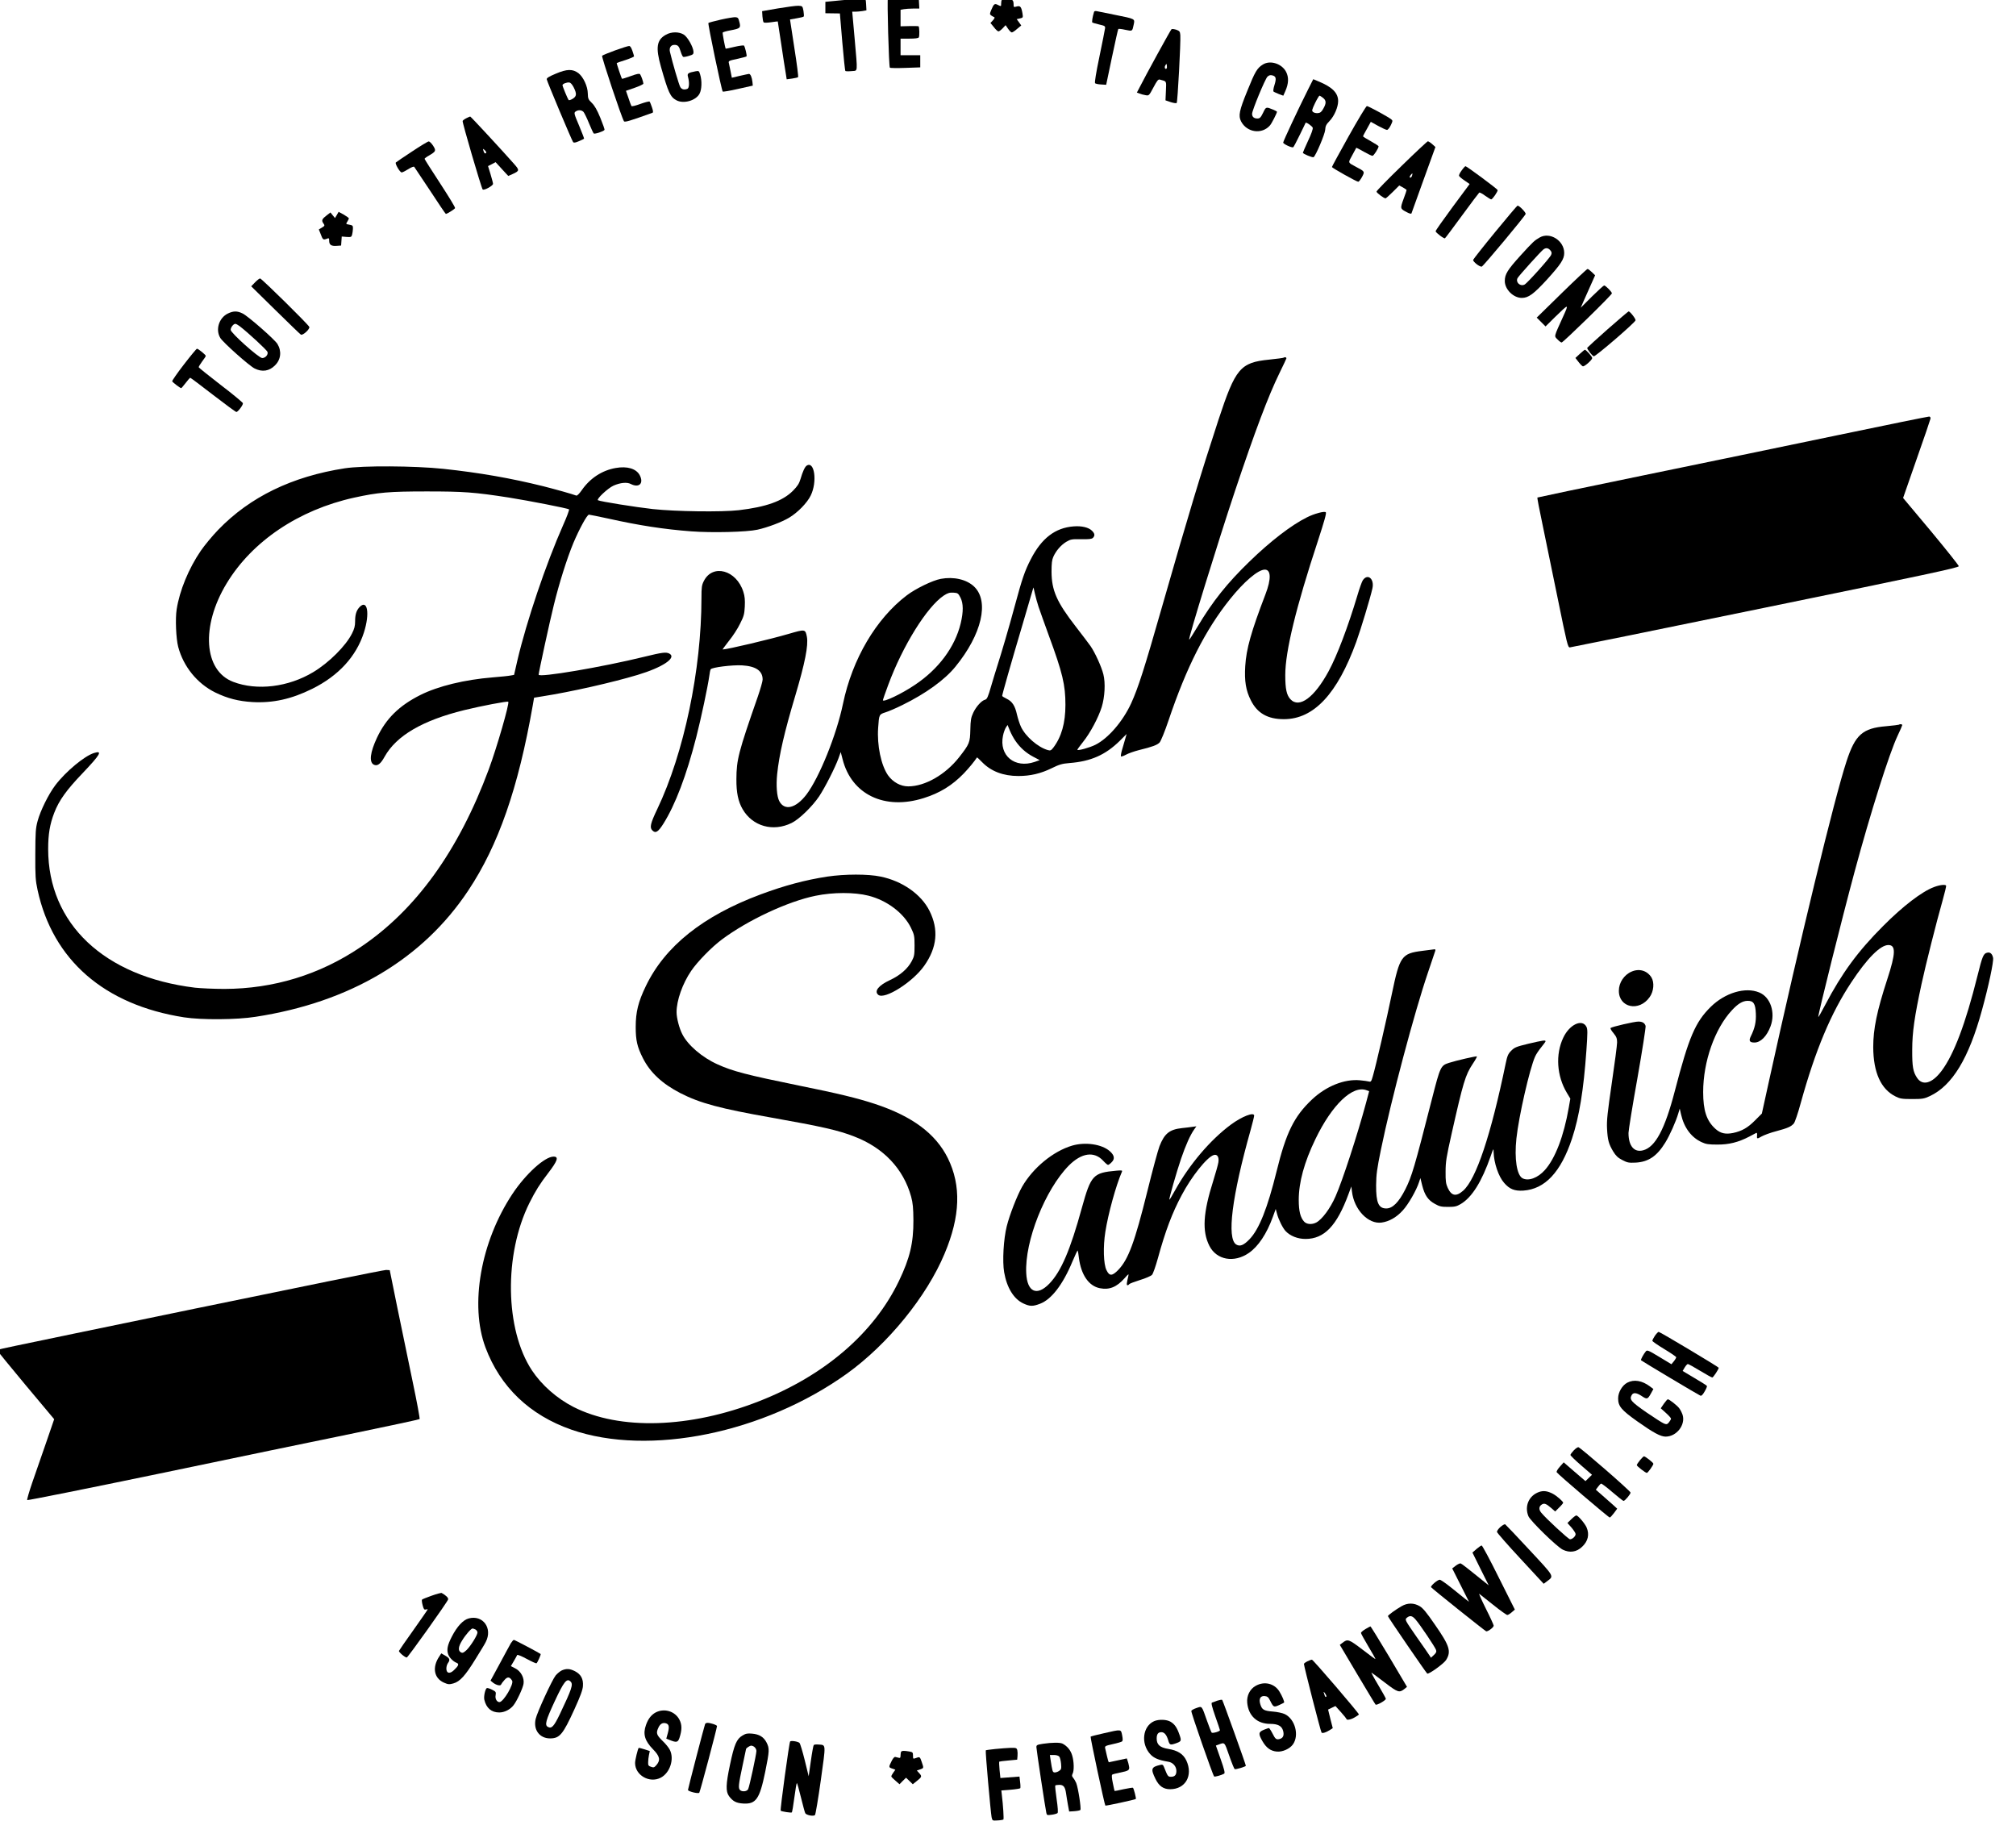 <?xml version="1.0" encoding="UTF-8" standalone="no"?>
<!-- Created with sK1/UniConvertor (http://sk1project.org/) -->

<svg
   xmlns:dc="http://purl.org/dc/elements/1.1/"
   xmlns:cc="http://creativecommons.org/ns#"
   xmlns:rdf="http://www.w3.org/1999/02/22-rdf-syntax-ns#"
   xmlns:svg="http://www.w3.org/2000/svg"
   xmlns="http://www.w3.org/2000/svg"
   xmlns:sodipodi="http://sodipodi.sourceforge.net/DTD/sodipodi-0.dtd"
   xmlns:inkscape="http://www.inkscape.org/namespaces/inkscape"
   width="73.877pt"
   height="67.5pt"
   viewBox="0 0 73.877 67.5"
   version="1.1"
   id="svg124"
   sodipodi:docname="logo_Fresh_Sandwich_Sion_NB.svg"
   style="fill-rule:evenodd"
   inkscape:version="0.92.3 (2405546, 2018-03-11)">
  <defs
     id="defs128" />
  <sodipodi:namedview
     pagecolor="#ffffff"
     bordercolor="#666666"
     borderopacity="1"
     objecttolerance="10"
     gridtolerance="10"
     guidetolerance="10"
     inkscape:pageopacity="0"
     inkscape:pageshadow="2"
     inkscape:window-width="1920"
     inkscape:window-height="1027"
     id="namedview126"
     showgrid="false"
     fit-margin-top="0"
     fit-margin-left="0"
     fit-margin-right="0"
     fit-margin-bottom="0"
     inkscape:zoom="1"
     inkscape:cx="48.797951"
     inkscape:cy="51.010015"
     inkscape:window-x="-8"
     inkscape:window-y="-8"
     inkscape:window-maximized="1"
     inkscape:current-layer="svg124" />
  <g
     id="g122"
     transform="matrix(0.038,0,0,0.038,-11.155,-12.872)"
     style="stroke-width:26.057">
    <g
       id="g120"
       style="stroke-width:26.057">
      <path
         style="fill:#000000;stroke:none;stroke-width:26.057"
         d="m 1157,335.7 c -3.6,0.2 -6.8,0.7 -7.2,1.1 -0.9,1 0.9,66.3 1.9,67.2 0.4,0.4 7.2,0.5 15.1,0.2 l 14.2,-0.5 v -5.8 -5.9 h -9.5 -9.5 v -8 -8 h 8.4 c 5.6,0 8.7,-0.4 9.2,-1.2 0.8,-1.2 0.6,-9.9 -0.2,-10.7 -0.2,-0.2 -4.2,-0.3 -8.9,-0.2 l -8.5,0.2 v -7.9 -8 l 3.1,-0.6 c 1.7,-0.3 5.8,-0.6 9.1,-0.6 h 5.9 l -0.3,-5.8 -0.3,-5.7 -8,-0.1 c -4.4,0 -10.9,0.1 -14.5,0.3 z"
         id="path2"
         inkscape:connector-curvature="0" />
      <path
         style="fill:#000000;stroke:none;stroke-width:26.057"
         d="m 1106,338.9 -16.5,1.6 v 5.5 5.5 l 7,0.1 7,0.1 2.3,27.4 c 1.3,15.1 2.6,27.7 3,28.1 0.4,0.3 3.1,0.4 6,0.1 6.2,-0.7 5.9,3 2.9,-31.6 l -2.3,-25.7 h 3.1 c 1.6,0 4.7,-0.3 6.8,-0.6 l 3.8,-0.7 -0.3,-5.6 c -0.3,-5.5 -0.4,-5.6 -3.3,-5.7 -1.6,-0.1 -10.4,0.6 -19.5,1.5 z"
         id="path4"
         inkscape:connector-curvature="0" />
      <path
         style="fill:#000000;stroke:none;stroke-width:26.057"
         d="m 1259.7,338.7 c -0.4,0.3 -0.7,1.9 -0.7,3.5 0,2.8 0,2.8 -2.9,1.4 -3.4,-1.8 -4.1,-1.3 -6.7,4.9 -1.5,3.6 -1.5,4 0.1,5.2 1,0.7 2.3,1.4 2.9,1.6 0.6,0.3 0.1,1.5 -1.3,3 l -2.4,2.6 3.3,4 c 1.7,2.3 3.7,4.1 4.4,4.1 0.7,0 2.5,-1.3 4.1,-3 l 2.8,-3 2.4,3.5 c 1.3,1.9 2.9,3.5 3.6,3.5 0.7,0 3,-1.5 5.1,-3.4 l 4,-3.3 -2.2,-3.1 -2.2,-3 3.1,-0.7 c 3,-0.7 3.1,-0.8 2.5,-4.7 -1.1,-6.5 -2.1,-7.8 -5.6,-6.8 -2.9,0.8 -3,0.8 -3,-2.5 0,-2.1 -0.6,-3.5 -1.6,-3.9 -2.1,-0.8 -8.9,-0.8 -9.7,0.1 z"
         id="path6"
         inkscape:connector-curvature="0" />
      <path
         style="fill:#000000;stroke:none;stroke-width:26.057"
         d="m 1044,346.8 -15.5,2.7 0.3,5 c 0.2,2.7 0.7,5.4 1.2,5.8 0.4,0.5 3.6,0.4 7.1,-0.1 3.5,-0.5 6.4,-0.9 6.5,-0.8 0,0 1.5,9.8 3.3,21.6 1.7,11.8 3.7,24.3 4.3,27.8 l 1,6.4 5.2,-0.7 c 2.8,-0.4 5.4,-1 5.8,-1.4 0.4,-0.3 -1.2,-13 -3.6,-28.1 l -4.2,-27.5 6.3,-1.1 c 3.5,-0.6 6.6,-1.3 6.9,-1.7 0.4,-0.3 0.2,-2.8 -0.2,-5.4 -0.9,-4.7 -1,-4.8 -4.9,-5 -2.2,-0.1 -11,1.1 -19.5,2.5 z"
         id="path8"
         inkscape:connector-curvature="0" />
      <path
         style="fill:#000000;stroke:none;stroke-width:26.057"
         d="m 1348.6,350.2 c -1.5,4.9 -2.3,9.9 -1.6,10.3 0.5,0.3 3.4,1.1 6.7,1.9 5.2,1.2 5.8,1.5 5.5,3.7 -0.1,1.3 -2.6,13.5 -5.4,27.2 -3.3,15.8 -4.8,25.1 -4.2,25.7 0.5,0.5 3.2,1.1 5.9,1.2 l 4.8,0.3 5.6,-26.7 c 3.1,-14.6 5.8,-26.9 6.1,-27.1 0.3,-0.3 3.4,0 6.8,0.8 7,1.4 6.6,1.7 8.1,-5.3 1.1,-5.4 1.6,-5.2 -18.4,-9.2 -8.2,-1.6 -16,-3.2 -17.3,-3.5 -1.3,-0.3 -2.4,0 -2.6,0.7 z"
         id="path10"
         inkscape:connector-curvature="0" />
      <path
         style="fill:#000000;stroke:none;stroke-width:26.057"
         d="m 988.5,357.7 c -6,1.4 -11.4,2.8 -11.8,3.2 -0.7,0.7 12.5,64 13.8,66.1 0.2,0.4 6.9,-0.7 14.7,-2.5 l 14.3,-3.2 -0.3,-3.3 c -0.5,-4.7 -1.9,-8 -3.4,-8 -0.7,0.1 -4.7,0.9 -8.9,1.9 l -7.6,1.8 -1.2,-6.1 c -0.7,-3.4 -1.5,-7 -1.7,-8.2 -0.5,-1.9 0.3,-2.2 8.1,-3.9 4.7,-1 8.7,-2.1 9,-2.4 0.5,-0.9 -1.5,-9.3 -2.5,-10.4 -0.3,-0.4 -4.4,0.1 -9.1,1.2 -4.6,1.1 -8.4,1.9 -8.5,1.8 -0.6,-0.9 -3.3,-15.1 -2.9,-15.6 0.2,-0.4 3.6,-1.4 7.5,-2.1 9.4,-1.8 10.1,-2.3 8.6,-8 -1,-4 -1.4,-4.5 -4.1,-4.7 -1.6,0 -7.9,1 -14,2.4 z"
         id="path12"
         inkscape:connector-curvature="0" />
      <path
         style="fill:#000000;stroke:none;stroke-width:26.057"
         d="m 1423.3,366.9 c -0.8,0.5 -25.2,45 -31.2,56.9 l -2.2,4.2 2.5,0.9 c 1.3,0.6 3.9,1.3 5.8,1.6 3.3,0.6 3.4,0.6 7.7,-7.5 3.5,-6.6 4.6,-8 6.2,-7.5 6.7,1.8 6.2,0.9 5.8,10.9 l -0.4,9.1 5,1.7 c 2.8,0.9 5.4,1.3 5.8,0.8 0.9,-0.8 4,-58.8 3.5,-65.4 -0.3,-3.5 -0.7,-4 -3.9,-5.2 -2,-0.6 -4,-0.9 -4.6,-0.5 z m -4.7,37.8 c -1.3,1.4 -2.5,-0.9 -1.3,-2.8 1.2,-2 1.2,-2 1.5,0.1 0.2,1.2 0.1,2.4 -0.2,2.7 z"
         id="path14"
         inkscape:connector-curvature="0" />
      <path
         style="fill:#000000;stroke:none;stroke-width:26.057"
         d="m 935.6,372.3 c -8.8,4.9 -9.9,12.3 -4.7,30.7 7.1,25.1 9.1,29.4 15.1,32.5 7,3.6 18.7,0.2 22.2,-6.5 2.1,-4 2.4,-12.3 0.6,-18.2 -1.1,-3.8 -1.3,-3.9 -4.6,-3.3 -7.3,1.4 -8.2,2.1 -7.1,5.7 1.4,5.2 1.1,10.5 -0.7,11.2 -3,1.2 -5.4,0.6 -6.8,-1.7 -1.2,-1.8 -7.7,-24 -10,-34 -0.9,-3.9 0.9,-6.7 4.3,-6.7 3.4,0 4.5,1.2 6.2,6.9 0.7,2.3 1.8,4.5 2.3,4.7 0.6,0.2 3.1,-0.2 5.6,-1 4,-1.2 4.5,-1.7 4.3,-4.2 -0.4,-4.6 -5.5,-13.7 -9.2,-16.2 -4.6,-3 -12.2,-3 -17.5,0.1 z"
         id="path16"
         inkscape:connector-curvature="0" />
      <path
         style="fill:#000000;stroke:none;stroke-width:26.057"
         d="m 886.8,387.3 c -6.4,2.3 -12.1,4.7 -12.6,5.2 -0.8,0.9 18.8,59.7 21.1,63.2 0.7,1.1 5.8,-0.4 27.4,-8.2 0.9,-0.3 0.8,-1.6 -0.4,-5.2 -0.9,-2.6 -1.9,-5.2 -2.3,-5.6 -0.4,-0.4 -4.3,0.6 -8.8,2.2 -4.8,1.8 -8.4,2.6 -8.7,2.1 -0.4,-0.6 -1.7,-4.1 -2.9,-7.8 l -2.4,-6.9 8.4,-2.9 c 4.6,-1.6 8.4,-3.4 8.4,-4 0,-1.6 -2.1,-7.7 -3.2,-9.1 -0.7,-0.8 -3,-0.4 -9,1.8 -4.4,1.6 -8.2,2.8 -8.4,2.6 -0.6,-0.6 -5.4,-15 -5.1,-15.2 0.1,-0.1 3.9,-1.5 8.5,-2.9 4.5,-1.5 8.2,-3.1 8.2,-3.5 0,-0.4 -0.7,-2.8 -1.6,-5.4 -1.1,-3.1 -2.1,-4.7 -3.2,-4.6 -1,0 -7,1.9 -13.4,4.2 z"
         id="path18"
         inkscape:connector-curvature="0" />
      <path
         style="fill:#000000;stroke:none;stroke-width:26.057"
         d="m 1511.5,400.9 c -5.6,3.4 -7.6,6.8 -15,25.2 -7.9,19.3 -8.9,24.3 -6.1,29.7 5.6,10.8 20.2,12.8 27.9,3.8 1.6,-1.8 6.7,-11.8 6.7,-13.1 0,-0.3 -1.5,-1.1 -3.3,-1.9 -7.4,-3 -7.2,-3.1 -10.1,2.9 -2.3,4.7 -3.2,5.5 -5.5,5.5 -3.3,0 -5.1,-1.6 -5.1,-4.5 0,-3.3 12.5,-33.5 14.8,-35.8 1.5,-1.4 2.7,-1.8 4.7,-1.3 3.6,0.9 4.1,2.9 2.1,9.3 -1,3 -1.4,5.9 -0.9,6.3 0.4,0.4 2.7,1.4 5.1,2.4 l 4.3,1.6 2,-4.5 c 3.2,-7.3 3.4,-13.2 0.7,-18.5 -4.1,-7.9 -15.3,-11.5 -22.3,-7.1 z"
         id="path20"
         inkscape:connector-curvature="0" />
      <path
         style="fill:#000000;stroke:none;stroke-width:26.057"
         d="m 829.5,409.8 c -6.5,2.7 -8.9,4.2 -8.7,5.4 0.3,2.2 24.2,59 25.4,60.5 0.7,0.9 2.1,0.7 5.6,-0.8 2.6,-1.1 4.8,-2.2 5,-2.4 0.2,-0.2 -2,-5.9 -4.8,-12.6 -4.9,-11.5 -5.1,-12.4 -3.4,-13.6 2.5,-1.8 5.8,-1.6 7.7,0.4 0.8,1 3.2,5.8 5.2,10.8 2,4.9 4.1,9.4 4.6,9.9 0.8,0.9 9.4,-1.9 10.4,-3.4 0.3,-0.4 -1.6,-5.7 -4,-11.6 -3.2,-7.8 -5.6,-11.9 -8.3,-14.5 -3.3,-3.2 -3.7,-4.1 -3.8,-9 -0.1,-6.9 -4.3,-15.9 -9,-19.6 -5.6,-4.2 -11.1,-4.1 -21.9,0.5 z m 17.3,13.2 c 3.1,6.2 2.9,8.6 -1,11 -1.8,1.1 -3.5,1.6 -3.9,1.2 -0.9,-1.1 -5.9,-13.2 -5.9,-14.3 0,-1.3 4,-2.9 6.5,-2.6 1.3,0.1 2.8,1.8 4.3,4.7 z"
         id="path22"
         inkscape:connector-curvature="0" />
      <path
         style="fill:#000000;stroke:none;stroke-width:26.057"
         d="m 1555.1,424.8 c -9.7,19.3 -24.1,50.1 -24.1,51.4 0,1.4 8.4,5.3 9.7,4.5 0.4,-0.3 3.3,-5.6 6.3,-11.9 3,-6.2 5.6,-11.4 5.6,-11.6 0.5,-1 6.3,3.1 6.9,4.7 0.3,1.2 -1.3,5.9 -4.5,12.6 -2.7,5.9 -5,11.1 -5,11.5 0,1.1 9.3,4.9 10.3,4.3 2.1,-1.3 10.9,-22.1 11.2,-26.3 0.2,-3.7 0.9,-5.2 4.3,-8.7 4.5,-4.7 8.2,-13.3 8.2,-19.1 0,-7.8 -5.6,-13.5 -19,-19 l -5,-2.1 z m 14.3,8.3 c 3.2,2.5 3.3,5.2 0.3,10.4 -1.7,3.1 -2.9,4.1 -5.2,4.3 -1.7,0.2 -3.7,-0.3 -4.6,-1 -1.5,-1.2 -1.3,-2 1.8,-8.6 1.9,-3.9 3.9,-7.2 4.3,-7.2 0.4,0 1.9,0.9 3.4,2.1 z"
         id="path24"
         inkscape:connector-curvature="0" />
      <path
         style="fill:#000000;stroke:none;stroke-width:26.057"
         d="m 1594.2,470 c -8.9,16 -16.2,29.3 -16.2,29.8 0,0.8 23.8,14.2 25.4,14.2 0.6,0 2.2,-2.1 3.6,-4.6 2.8,-5.3 2.8,-5.3 -6,-9.9 -7.8,-4.2 -7.6,-3.5 -3.4,-11.1 2,-3.8 3.8,-7 3.9,-7.2 0.1,-0.1 3.4,1.6 7.2,3.8 3.9,2.2 7.6,4 8.4,4 1.2,0 5.9,-7.3 5.9,-9.2 0,-0.4 -3.4,-2.6 -7.5,-4.9 -4.1,-2.2 -7.5,-4.4 -7.5,-4.7 0,-0.4 1.7,-3.7 3.8,-7.3 l 3.7,-6.7 7,3.9 c 3.9,2.1 7.7,3.9 8.6,3.9 0.8,0 2.5,-2 3.6,-4.4 2,-4.1 2.1,-4.5 0.5,-5.8 -2.6,-2.2 -22,-12.8 -23.5,-12.8 -0.7,0 -8.6,13.1 -17.5,29 z"
         id="path26"
         inkscape:connector-curvature="0" />
      <path
         style="fill:#000000;stroke:none;stroke-width:26.057"
         d="m 743.3,452.7 c -1.8,0.9 -3.4,2.1 -3.6,2.7 -0.5,1.3 18.1,64.7 19.3,66 1.2,1.3 10,-3.5 10,-5.4 0,-0.8 -1.1,-5 -2.4,-9.3 l -2.4,-7.8 3.7,-1.9 3.6,-1.9 6.1,6.7 6.1,6.6 4.1,-1.8 c 6.8,-3.1 6.9,-3.7 1.5,-9.8 -10.8,-12.3 -41.8,-45.8 -42.3,-45.7 -0.3,0 -1.9,0.7 -3.7,1.6 z m 19.1,33.4 c -0.8,1.3 -2.1,0.3 -2.7,-2.2 -0.5,-2 -0.5,-2 1.3,-0.4 1.1,1 1.7,2.2 1.4,2.6 z"
         id="path28"
         inkscape:connector-curvature="0" />
      <path
         style="fill:#000000;stroke:none;stroke-width:26.057"
         d="m 690.8,484.9 c -8.1,5.3 -15.1,10.1 -15.5,10.5 -1.1,1 3.9,9.6 5.6,9.6 0.8,0 3.6,-1.4 6.3,-3.1 2.8,-1.8 5.3,-2.8 5.8,-2.3 0.4,0.5 7.3,10.9 15.4,23.1 8,12.3 14.8,22.3 15.1,22.3 1.3,0 8.5,-4.6 8.9,-5.6 0.3,-0.7 -6.3,-11.4 -14.5,-24 -8.2,-12.5 -14.9,-23.1 -14.9,-23.5 0,-0.4 1.9,-1.9 4.3,-3.2 6.7,-4 7,-4.6 3.9,-9.5 -1.5,-2.3 -3.4,-4.1 -4.2,-4.1 -0.8,0 -8.1,4.4 -16.2,9.8 z"
         id="path30"
         inkscape:connector-curvature="0" />
      <path
         style="fill:#000000;stroke:none;stroke-width:26.057"
         d="m 1645.3,498.6 c -13.4,13 -24.3,24.1 -24.3,24.9 0,1.2 7.1,6.5 8.7,6.5 0.4,0 3.6,-2.8 7,-6.2 l 6.2,-6.2 3.6,1.9 c 1.9,1.1 3.5,2.2 3.5,2.5 0,0.4 -1.3,4.3 -3,8.8 -3.3,9.1 -3.3,9.2 3.5,12.7 2.2,1.2 4,1.6 4.2,1 0.2,-0.6 5.5,-15.2 11.7,-32.5 l 11.4,-31.5 -3.1,-2.8 c -1.7,-1.5 -3.6,-2.7 -4.2,-2.7 -0.5,0 -11.9,10.6 -25.2,23.6 z m 10,9.4 c -0.5,1.9 -2.3,2.9 -2.3,1.2 0,-0.7 2,-3.2 2.6,-3.2 0.1,0 0,0.9 -0.3,2 z"
         id="path32"
         inkscape:connector-curvature="0" />
      <path
         style="fill:#000000;stroke:none;stroke-width:26.057"
         d="m 1703.1,503.1 c -1.7,2.2 -2.8,4.6 -2.5,5.2 0.2,0.7 2.6,2.7 5.3,4.5 l 4.9,3.4 -16.4,22.1 c -9,12.2 -16.4,22.7 -16.4,23.4 0,1.3 8,7.4 9,6.8 0.4,-0.2 7.8,-10.1 16.5,-22 8.7,-11.9 16.2,-21.8 16.6,-22.1 0.5,-0.2 3,1.1 5.7,3.1 2.7,1.9 5.3,3.5 5.8,3.5 1.3,-0.1 6.6,-7.8 6.2,-9 -0.4,-1.2 -29.8,-23 -31,-23 -0.4,0 -2.1,1.8 -3.7,4.1 z"
         id="path34"
         inkscape:connector-curvature="0" />
      <path
         style="fill:#000000;stroke:none;stroke-width:26.057"
         d="m 1735.4,562.5 c -11.5,14 -21,26.1 -21.2,26.8 -0.4,1.7 6.3,7 8.3,6.5 1.4,-0.3 41.2,-48 42.3,-50.7 0.5,-1.3 -6,-8.1 -7.8,-8.1 -0.4,0 -10.1,11.5 -21.6,25.5 z"
         id="path36"
         inkscape:connector-curvature="0" />
      <path
         style="fill:#000000;stroke:none;stroke-width:26.057"
         d="m 618.4,546 -1.8,3 -2.2,-2.7 -2.2,-2.7 -3.6,2.8 c -4.6,3.5 -5.2,4.9 -3.2,7.7 1.5,2.1 1.4,2.4 -1.4,4.1 l -3,1.8 1.7,4.2 c 2.1,5.7 2.5,6 5.6,4.9 2.5,-1 2.7,-0.9 2.7,1.8 0,3.9 2,5.3 7.2,4.9 l 4.3,-0.3 0.3,-4.3 0.3,-4.4 4.7,0.4 c 4.2,0.3 4.7,0.1 5.3,-2.2 0.4,-1.4 0.7,-3.9 0.8,-5.7 0.1,-2.9 -0.2,-3.3 -3.4,-3.9 -3.5,-0.6 -3.5,-0.7 -2,-3 0.8,-1.3 1.5,-2.7 1.5,-3.1 0,-0.4 -2.2,-2 -4.9,-3.6 l -5,-2.7 z"
         id="path38"
         inkscape:connector-curvature="0" />
      <path
         style="fill:#000000;stroke:none;stroke-width:26.057"
         d="m 1778.4,567.7 c -5.1,2.9 -6.5,4.2 -18.6,17.5 -12.5,13.8 -15.1,18 -15.1,24.5 0,8.1 8.3,16.3 16.4,16.3 6.4,0 11.4,-3.7 24.2,-17.6 13.5,-14.9 16.7,-19.8 16.7,-25.7 0,-11.9 -13.7,-20.6 -23.6,-15 z m 10.1,12.3 c 1.4,1.6 1.7,2.6 0.9,4.5 -1.1,2.9 -22.8,27.1 -25.6,28.6 -4.1,2.2 -8.9,-2.1 -6.8,-6.2 1.2,-2.2 22.2,-25.5 24.9,-27.6 2.3,-1.8 4.6,-1.6 6.6,0.7 z"
         id="path40"
         inkscape:connector-curvature="0" />
      <path
         style="fill:#000000;stroke:none;stroke-width:26.057"
         d="m 1799.5,621.5 -24,23.5 4.2,4.2 4.3,4.3 9.2,-9.1 c 13.5,-13.1 13.5,-13.1 7.7,-0.3 -9.1,20.1 -8.7,18.5 -5.4,21.9 1.6,1.7 3.4,3 4,3 1.5,0 48.5,-45.9 48.5,-47.4 0,-1.4 -6.1,-7.6 -7.5,-7.6 -0.5,0 -5.8,4.8 -11.8,10.7 l -10.8,10.8 2.4,-5.5 c 1.4,-3 4.5,-10.1 7,-15.7 l 4.5,-10.1 -3.2,-3.1 c -1.8,-1.7 -3.6,-3.1 -4.1,-3 -0.6,0 -11.8,10.5 -25,23.4 z"
         id="path42"
         inkscape:connector-curvature="0" />
      <path
         style="fill:#000000;stroke:none;stroke-width:26.057"
         d="m 539.6,610.9 -3.8,3.9 23.2,22.8 c 12.8,12.6 23.9,23.3 24.7,23.8 1.8,1 8.4,-4.9 8.2,-7.3 -0.1,-1.6 -45.4,-46.2 -47.4,-46.8 -0.6,-0.2 -2.8,1.4 -4.9,3.6 z"
         id="path44"
         inkscape:connector-curvature="0" />
      <path
         style="fill:#000000;stroke:none;stroke-width:26.057"
         d="m 513.2,641.1 c -8.6,4.3 -12,15.6 -7.2,23.5 2.9,4.6 27.6,26.6 33,29.4 7.3,3.7 14.2,2.7 19.8,-3 5.7,-5.6 6.5,-13.7 2.3,-20.6 -2.6,-4.3 -28.5,-27 -33.6,-29.4 -5.3,-2.6 -8.9,-2.5 -14.3,0.1 z m 11.4,12.1 c 8.1,6.2 26.4,23.1 26.9,24.9 0.9,2.6 -2,5.9 -5.1,5.9 -3.2,0 -30.4,-24.3 -30.4,-27.2 0,-2.4 2.7,-5.8 4.5,-5.8 0.7,0 2.5,1 4.1,2.2 z"
         id="path46"
         inkscape:connector-curvature="0" />
      <path
         style="fill:#000000;stroke:none;stroke-width:26.057"
         d="m 1844,656.1 c -10.7,9.5 -19.6,17.6 -19.8,18 -0.4,1.1 4.5,7.6 6.3,8.2 1.4,0.6 39.8,-32.4 40.3,-34.7 0.3,-1.4 -5.3,-8.6 -6.7,-8.6 -0.3,0 -9.4,7.7 -20.1,17.1 z"
         id="path48"
         inkscape:connector-curvature="0" />
      <path
         style="fill:#000000;stroke:none;stroke-width:26.057"
         d="m 470.9,690.2 c -6.5,8.4 -11.5,15.7 -11.3,16.2 0.5,1.1 7.7,6.6 8.7,6.6 0.3,0 2.2,-2.3 4.3,-5 2.1,-2.8 4.1,-5 4.4,-5 0.4,0 10.3,7.4 22,16.5 11.8,9.1 21.9,16.5 22.5,16.5 1.5,0 6.7,-6.9 6.3,-8.5 -0.2,-0.7 -9.7,-8.7 -21.3,-17.5 -11.5,-8.9 -21.1,-16.6 -21.3,-17.1 -0.2,-0.4 1.3,-2.9 3.2,-5.5 2,-2.6 3.6,-5 3.6,-5.5 0,-1 -7.2,-6.9 -8.5,-6.9 -0.5,0 -6.2,6.9 -12.6,15.2 z"
         id="path50"
         inkscape:connector-curvature="0" />
      <path
         style="fill:#000000;stroke:none;stroke-width:26.057"
         d="m 1817,680 -4.2,3.9 3.2,4.1 c 1.7,2.2 3.6,4 4.1,4 1.9,0 8.9,-6.3 8.9,-8 0,-1.4 -5.8,-8 -7.1,-8 -0.3,0 -2.5,1.8 -4.9,4 z"
         id="path52"
         inkscape:connector-curvature="0" />
      <path
         style="fill:#000000;stroke:none;stroke-width:26.057"
         d="m 1531.8,683.5 c -0.3,0.4 -6.7,1.2 -14.3,2 -27.9,2.8 -32.5,8.3 -48.9,58 -16.8,51.2 -29.2,92.2 -54.6,180.9 -16.8,58.8 -22.8,77.6 -29.6,92.5 -8,17.4 -22.1,33.8 -34.5,40 -5.4,2.7 -16.5,5.8 -17.4,4.9 -0.2,-0.2 2.3,-3.7 5.6,-7.8 6.9,-8.6 14.7,-23.3 17.9,-33.5 3,-9.8 3.7,-23.2 1.6,-31.5 -1.8,-7.3 -8,-20.9 -12.4,-27.3 -1.6,-2.3 -8,-10.7 -14.1,-18.6 -18.5,-23.8 -23.4,-35 -23.5,-53.1 0,-7.8 0.4,-11.5 1.7,-14.3 2.6,-5.9 7.4,-11.4 12.5,-14.5 4.3,-2.5 5.4,-2.7 14.4,-2.5 7.6,0.1 10.1,-0.2 11.3,-1.3 2.1,-2.2 1.9,-4.1 -0.9,-6.9 -3.2,-3.2 -9.8,-4.8 -17.6,-4.2 -17.8,1.3 -31,11.4 -41.4,31.7 -5.9,11.4 -8.4,18.9 -15.5,45.2 -5.7,21.1 -12.7,44.9 -17,58.3 -1.1,3.3 -3.6,11.7 -5.7,18.7 -3,10.5 -4,12.7 -5.8,13.2 -3.4,0.8 -8.7,6.6 -11.5,12.6 -2.2,4.7 -2.6,7.1 -2.8,16.4 -0.3,12.4 -0.8,13.7 -10.8,26.5 -13.2,16.8 -32.9,28.1 -49.1,28.1 -7.4,0 -14.8,-4.1 -19.5,-10.7 -6.7,-9.7 -10.7,-28.9 -9.5,-45.8 0.9,-12.9 0.9,-12.9 7.1,-14.9 2.9,-0.9 10.2,-4 16.2,-7 22.6,-11.1 40.8,-24.2 51.2,-37 25.5,-31.2 32.9,-63.1 18,-77.3 -7.3,-6.9 -19.7,-9.7 -32.1,-7.4 -8,1.5 -24.4,9.5 -32.8,15.9 -29.6,22.5 -52.5,61.3 -61.5,104.5 -6.2,30 -22.8,71 -35.2,87.5 -10.2,13.4 -21.3,16.1 -26.3,6.3 -2.3,-4.4 -3.1,-15 -2,-25.8 1.9,-18.7 7,-40.7 17.5,-75.8 9.3,-31.3 12.7,-48.4 11.2,-56.6 -1.5,-7.6 -1.6,-7.6 -17.4,-3 -18.1,5.3 -59.6,15.1 -63.9,15.1 -0.2,0 2.5,-3.7 6.1,-8.3 3.7,-4.5 8.5,-11.9 10.7,-16.5 3.7,-7.2 4.2,-9.3 4.6,-16.6 0.3,-6.3 0,-9.9 -1.4,-14.2 -6.6,-21 -29.6,-27.3 -38.1,-10.4 -2,3.9 -2.3,6 -2.3,16.5 0,69.1 -16.9,149.6 -42.6,203.4 -6.6,13.8 -7.5,17.8 -4.8,20.5 3.1,3.2 5.6,1.7 10.7,-6.4 11.5,-18.3 22.2,-46.4 31.7,-83.5 4.7,-18.3 11.1,-48.6 12.6,-59.2 0.3,-2.8 0.9,-5.6 1.3,-6.2 1.2,-1.9 20.8,-4.3 30.2,-3.8 13.5,0.8 19.9,5.3 19.9,13.7 0,1.7 -2.1,9 -4.6,16.3 -18.8,53.9 -20.6,60.9 -20.7,79.7 -0.1,12.9 1.7,21.6 6,29 9.6,16.5 29.3,22.1 47.2,13.3 7.3,-3.5 20,-15.9 26.6,-25.7 5.8,-8.8 15.2,-27.3 18.7,-36.8 l 2.1,-5.9 1.8,6.9 c 8.6,34.1 40.6,49.4 78.2,37.5 15.7,-4.9 27.6,-12.3 38.8,-23.9 5.2,-5.5 9.9,-11.2 12.6,-15.3 0.1,-0.2 2.4,1.9 5.1,4.7 8.5,8.7 20.3,13.2 34.8,13.2 11.5,0 21.4,-2.3 31.9,-7.4 7.7,-3.8 10.3,-4.5 17.5,-5.1 20.5,-1.6 34.5,-7.8 48.3,-21.3 l 6.7,-6.7 -1.5,5.3 c -0.8,2.8 -2.2,7.5 -3,10.3 -0.8,2.8 -1.2,5.5 -1,5.9 0.3,0.5 2.4,-0.2 4.8,-1.5 2.3,-1.3 8,-3.3 12.7,-4.5 13.1,-3.2 17.5,-4.9 19.8,-7.3 1.2,-1.3 5,-10.5 8.6,-21.2 17.3,-51.4 35.7,-87.6 59.3,-117 13.5,-16.9 27,-28.4 33.5,-28.5 6.1,-0.1 6.4,9 0.7,23.8 -13.8,36 -18.5,52.7 -19.5,69.2 -0.9,14.3 0.6,23.6 5.4,33 6.2,12.5 16.4,18.3 32.1,18.2 28.7,-0.1 51.4,-24.5 69.6,-74.6 4.4,-12.2 13.4,-42 15.5,-51.3 2.2,-9.4 -4.6,-15.1 -9.3,-7.9 -0.8,1.199 -3.2,7.8 -5.2,14.699 -9,30 -19.5,57.801 -27.7,72.901 -13.7,25.3 -28.3,36.1 -36.8,27 -3.7,-4 -5,-9.8 -5,-23.301 0,-22.9 10.3,-65.199 31.6,-129.8 6,-18.4 8.3,-26.4 7.5,-27.2 -1.3,-1.3 -11.2,1.301 -18.4,5 -14.9,7.4 -35.1,23 -55,42.301 -21.7,21 -35.6,38.4 -50.3,63 -4.3,7.199 -7.9,12.8 -8.1,12.599 -1,-0.9 27.5,-93.3 44.1,-143.099 19.5,-58.2 32.1,-91.7 43.1,-114.2 3.6,-7.3 6.5,-13.6 6.6,-14 0.1,-1 -1.6,-1.5 -2.3,-0.8 z m -236.7,240.4 c 1.2,3.6 5.7,16.1 9.9,27.7 13.3,36.1 16,47.6 16,66.8 0,17.5 -3.8,30.9 -11.7,41.3 -2.1,2.7 -2.8,3 -5.3,2.3 -9.5,-2.7 -21.5,-13.1 -25.9,-22.5 -1.2,-2.6 -2.9,-7.8 -3.8,-11.6 -1.9,-8.7 -4.6,-12.8 -10,-15.4 -2.3,-1.1 -4.2,-2.3 -4.3,-2.7 0,-1.4 8.6,-31.7 19.4,-68 5.8,-19.7 10.6,-36.1 10.7,-36.5 0,-0.5 0.7,2.1 1.4,5.6 0.8,3.5 2.4,9.4 3.6,13 z m -75.3,-8.9 c 2.8,5.6 2.9,13.5 0.2,24.8 -5.5,22.8 -21.3,44.1 -44.1,59.3 -12.8,8.7 -30.9,17.2 -30.9,14.8 0,-0.6 2.3,-7.2 5.1,-14.7 14,-37.9 37.4,-75.4 53.6,-86.2 3.9,-2.5 5.6,-3 9.3,-2.8 4.2,0.3 4.6,0.6 6.8,4.8 z m 52.9,138 c 4.6,6.7 10.1,11.6 17.2,15.4 l 6.3,3.3 -4.8,1.7 c -19.3,6.6 -34.6,-6.1 -30.6,-25.3 0.6,-3 1.9,-6.5 2.8,-7.9 l 1.6,-2.4 2.2,5.4 c 1.2,2.9 3.6,7.4 5.3,9.8 z"
         id="path54"
         inkscape:connector-curvature="0" />
      <path
         style="fill:#000000;stroke:none;stroke-width:26.057"
         d="m 2064.5,758.6 c -48.4,10.1 -133,27.6 -188,38.9 -55,11.3 -100.1,20.8 -100.4,21 -0.2,0.3 1.9,11.5 4.8,25.1 2.8,13.5 9.5,45.9 14.8,72 9,44.2 9.8,47.4 11.7,47.4 1.2,-0.1 86,-17.3 188.6,-38.4 155.1,-31.8 186.5,-38.5 186.5,-39.9 0,-0.8 -12.1,-16 -26.8,-33.7 l -26.9,-32.1 13,-37.3 c 7.2,-20.4 13.2,-38 13.4,-39.1 0.2,-1.2 -0.3,-2 -1.2,-2.1 -0.8,-0.1 -41.1,8.1 -89.5,18.2 z"
         id="path56"
         inkscape:connector-curvature="0" />
      <path
         style="fill:#000000;stroke:none;stroke-width:26.057"
         d="m 1071.4,787.8 c -1.7,1.1 -3.9,6 -5.8,12.6 -1.4,4.7 -2.9,7 -7.4,11.6 -9.9,9.9 -25.8,15.6 -52.2,18.7 -16.6,1.9 -60.8,1.3 -83,-1.1 -16.2,-1.8 -50.7,-7.3 -52.8,-8.5 -1.8,-1 9.5,-11.6 15,-14.1 6.6,-2.9 13,-3.5 16.6,-1.6 8,4.1 12.8,-0.5 8.7,-8.4 -3.3,-6.3 -12,-9 -23.2,-7 -13.2,2.3 -24.8,9.9 -32.8,21.5 -2.3,3.3 -4.4,5.4 -5.2,5.1 -3.9,-1.5 -19.6,-5.9 -31.8,-9 -31.5,-7.8 -61.1,-13 -96.5,-16.8 -27.8,-2.9 -77.5,-3.2 -95,-0.5 -50.9,7.9 -91.4,27.6 -122,59.3 -5.8,6 -13.3,15.1 -16.8,20.2 -11.7,17.1 -20.5,38.5 -23.3,56.6 -1.4,8.9 -0.6,28.1 1.5,36.1 5.1,19.1 18.3,35.3 35.6,43.9 11.9,5.8 22.5,8.5 36,9.3 19.8,1.1 37.7,-2.9 57.5,-12.7 25.5,-12.6 42.6,-31.3 50,-54.4 5.9,-18.4 3.4,-32.5 -4.3,-24.4 -3,3.3 -4.2,7.1 -4.2,13.7 0,4.4 -0.7,7.2 -3,11.7 -6,12 -22.2,28.1 -37.3,37.2 -24.1,14.5 -54.3,18.2 -77.3,9.4 -28.4,-10.8 -31.3,-53.6 -6.3,-94.9 24.6,-40.7 69.5,-70.9 122.9,-82.7 23.3,-5.1 33.8,-6 70,-6 35.5,0 45.8,0.7 79.3,5.9 19.5,3.1 56.9,10.4 58,11.4 0.4,0.4 -2.1,7.2 -5.7,15.2 -16.5,37.3 -35.2,92.5 -44.1,130.4 l -3.2,14 -3.4,0.6 c -1.9,0.4 -9.6,1.2 -17.2,1.8 -27.1,2.2 -52.6,8.4 -69.8,17 -20.5,10.3 -33.2,22.8 -41.9,41.4 -6.5,13.9 -7.6,23.2 -3.1,25.7 3.5,1.8 6.6,-0.4 10.6,-7.7 11.3,-20.2 36.5,-34.9 76.6,-44.8 16.3,-4 41.9,-8.9 42.6,-8.1 1.4,1.3 -11.1,44.5 -18.8,65.2 -29.2,78.6 -70.4,135.7 -123.8,171.5 -39.3,26.5 -83.8,40.1 -131.1,40.2 -10.2,0 -23,-0.6 -28.5,-1.2 C 394,1280.4 340,1229.4 340,1157.4 c 0,-14.2 1.6,-23.9 5.9,-35 4.6,-11.9 11.7,-21.8 27.3,-38.1 17.3,-18.2 19.5,-22.1 11.1,-19.5 -9.2,2.8 -27.4,17.9 -37.4,31.1 -6.5,8.6 -14.4,24.5 -17.1,34.6 -1.9,7.1 -2.1,10.7 -2.2,32 -0.1,21.4 0.2,25.1 2.2,34.5 14.7,67.5 64.4,110.7 141.2,122.7 16.8,2.6 50.7,2.4 69,-0.5 91.1,-14 161.3,-55.7 205.2,-121.9 29,-43.6 48.1,-98.5 62.1,-178.3 l 1.3,-7.5 8,-1.3 c 27.5,-4.3 67.7,-13.4 91.9,-20.7 24,-7.2 37.9,-16.5 30.6,-20.5 -3.2,-1.7 -6.9,-1.2 -24.1,3 -40.2,9.9 -102,20.4 -102,17.3 0,-2 10.7,-51.4 14.6,-67 5.2,-21.3 12.7,-45 18.9,-60 5.8,-13.7 13.2,-27.3 15,-27.3 0.7,0 9.4,1.8 19.2,3.9 29.2,6.5 53.1,10.2 79.5,12.2 20.1,1.5 53.4,0.7 63.8,-1.6 9.9,-2.2 23.4,-7.3 30.6,-11.6 8.2,-4.9 17.4,-14.3 20.8,-21.4 6.5,-13.3 3.6,-33.8 -4,-28.7 z"
         id="path58"
         inkscape:connector-curvature="0" />
      <path
         style="fill:#000000;stroke:none;stroke-width:26.057"
         d="m 2124.9,1037.5 c -0.3,0.2 -5.9,0.9 -12.5,1.5 -22.7,1.9 -29.8,8.2 -38.2,34 -11.6,35.2 -45.1,173.4 -74.8,308.5 l -6.8,31 -6.6,6.6 c -7,7.1 -12.7,10.3 -21.1,12.1 -7.4,1.5 -12.2,0.4 -17,-3.9 -8.6,-7.7 -11.9,-17.7 -11.9,-35.6 0,-29.3 11.2,-61.1 27.7,-78.8 5.8,-6.3 10.2,-8.9 14.8,-9.1 6,-0.2 7.9,2.6 8.3,12.2 0.4,8.1 -1,14.3 -4.9,22.1 -2.1,4.3 -1.1,5.9 3.6,5.9 5.9,0 11.9,-6 15.5,-15.7 4.9,-13.2 -0.1,-28.2 -11,-32.6 -13.3,-5.5 -32.8,0.3 -46.6,13.8 -15,14.8 -21.1,28.9 -34.8,81.5 -9.5,36.5 -18.7,53.8 -30.4,56.9 -8.7,2.4 -14.2,-4.1 -14.2,-16.7 0,-2.4 3.8,-26.1 8.6,-52.8 4.7,-26.7 8.2,-49.3 7.9,-50.4 -0.9,-2.9 -3.1,-4.2 -7,-4.2 -3.9,0 -25.5,5 -26.8,6.2 -0.4,0.4 0.8,2.6 2.8,4.9 2.9,3.6 3.5,5.1 3.5,9 0,2.6 -2.3,20.2 -5.1,39.1 -4.2,29 -5,36 -4.6,44 0.6,11.2 1.6,14.7 5.9,22 2.6,4.2 4.5,6.1 8.8,8.3 5,2.6 6.2,2.8 13,2.5 12.2,-0.7 20.4,-6.2 28.4,-19.2 4.4,-7.1 10.2,-20.1 12.7,-28.5 l 1.3,-4.4 1.3,5.7 c 2.9,12.8 10,22.3 20.1,26.8 3.8,1.8 6.7,2.2 14.7,2.2 11.3,0.1 20.4,-2.2 31,-7.7 3.3,-1.8 6.4,-3.4 6.8,-3.6 0.5,-0.2 0.8,0.7 0.7,2 -0.4,4 -0.1,4.1 4.3,1.5 2.3,-1.3 8.7,-3.7 14.2,-5.1 11.1,-3 14.1,-4.3 16.9,-7.4 1,-1.1 4,-9.8 6.7,-19.8 14.1,-50.9 29.1,-86.7 48.8,-116.4 15.3,-23.2 28,-35.9 35.7,-35.9 7.3,0 7.1,8.1 -1,32.8 -10.1,31 -13.6,48.1 -13.6,65.6 0.1,24.5 7.4,40.6 21.5,47.6 4.4,2.2 6.3,2.5 16,2.5 10,0 11.6,-0.3 17,-2.8 21.7,-10.1 37.7,-36.5 50.4,-83.1 6.5,-23.6 11.3,-46.5 10.7,-50.2 -0.8,-4 -2.9,-5.8 -5.8,-5 -3.5,0.8 -4.6,3.4 -9.3,22.4 -11.4,45.8 -22.7,75.8 -34.7,91.7 -9.1,12 -18.2,14.5 -23.5,6.6 -3.9,-5.8 -4.8,-10.7 -4.7,-27.1 0,-16.8 2.2,-32 9,-63.5 3.9,-18.1 14.5,-60.2 20.3,-80.5 2.1,-7.4 3.6,-13.8 3.4,-14.3 -0.8,-1.3 -6.2,-0.7 -11.7,1.4 -11.6,4.3 -29.9,18.3 -49,37.5 -24.4,24.4 -39.9,45.6 -55.8,75.9 -3.7,7.1 -6.8,12.5 -6.8,11.8 0,-3.4 22.7,-94.2 35,-139.9 15.5,-57.4 33.5,-114.3 41.5,-131.2 2.5,-5.2 4.5,-9.9 4.5,-10.3 0,-0.9 -2.3,-1.2 -3.1,-0.4 z"
         id="path60"
         inkscape:connector-curvature="0" />
      <path
         style="fill:#000000;stroke:none;stroke-width:26.057"
         d="m 1091.3,1184 c -21.3,3.3 -40.9,8.5 -64.3,17.2 -55.5,20.7 -92.1,49.9 -110.6,88.3 -7.4,15.3 -9.8,25.1 -9.8,39.5 0,12.9 1.4,19.1 6.9,30 7,13.9 18.7,24.8 36.2,33.8 18.9,9.7 38.4,14.9 87.8,23.6 48.4,8.6 64.5,12.2 79.8,18.2 28.4,10.9 47.5,31.2 54.9,58 1.7,6.4 2.1,10.8 2.2,22.9 0.1,21.7 -3.4,36.4 -13.9,58.3 -24.1,50.3 -71.8,91.4 -135,116.1 -66.6,26.1 -134.3,28.2 -178.9,5.5 -16,-8.2 -30.6,-21 -40.1,-35.3 -26,-39.4 -27.1,-111.7 -2.4,-161.4 5.8,-11.6 10.2,-18.6 18,-28.7 9.2,-12 10.5,-16 5.3,-16 -8.5,0 -26.8,16.6 -39.7,36 -30.6,46.2 -41.3,107 -26,148 14.3,38.2 42.7,65.3 82.9,79.3 74.8,26 185.6,3.4 265.8,-54.1 39.3,-28.3 76.8,-74.2 94.1,-115.7 15.2,-36.1 16.1,-65.6 3.1,-92 -11.8,-23.7 -34.2,-40.4 -70.6,-52.4 -16.9,-5.5 -34.4,-9.8 -73,-17.6 -49.9,-10.2 -63.9,-13.8 -78.6,-20.5 -14.7,-6.6 -28.6,-18.5 -33.9,-29.1 -2.9,-5.6 -5.5,-15.6 -5.5,-21.2 0,-11.2 5.7,-27.5 14.1,-39.8 5.9,-8.7 19.7,-22.9 29.4,-30.1 25.1,-18.8 63.9,-36.9 90.5,-42.3 16.9,-3.5 37.7,-3.5 51,-0.1 17.9,4.5 34.2,16.8 41.1,31.1 3.1,6.5 3.4,7.7 3.4,17 0,8.9 -0.3,10.5 -2.7,15 -3.8,7.3 -11.3,13.8 -21,18.3 -11,5.1 -15.5,10.7 -11.3,14.2 6,5 33.4,-12.3 44.4,-28.1 12.4,-17.6 14,-34.9 5,-52.9 -8,-16 -26.2,-28.7 -47.1,-33 -12.2,-2.6 -34.5,-2.5 -51.5,0 z"
         id="path62"
         inkscape:connector-curvature="0" />
      <path
         style="fill:#000000;stroke:none;stroke-width:26.057"
         d="m 1665.2,1255.6 c -20,2.5 -21.8,5.1 -29.3,41 -5.1,24.8 -15.6,70.2 -18.5,80 -1.4,4.9 -1.8,5.5 -3.7,5 -1.2,-0.3 -5.1,-0.9 -8.7,-1.2 -15,-1.4 -32.6,5.7 -46.2,18.5 -17.3,16.3 -25,31.9 -34.2,69.4 -8.7,35.3 -16.8,55.8 -26.1,65.4 -5.7,5.9 -9.3,7.3 -12.9,5 -9.1,-6 -4.1,-46.2 14,-110.4 1.9,-6.8 3.4,-13 3.4,-13.8 0,-3.8 -11.8,0.8 -22.5,8.7 -19.8,14.7 -39.8,38.2 -53.6,63 -2.9,5.3 -5.5,9.6 -5.7,9.4 -0.5,-0.6 6.8,-26.3 11.3,-39.5 4.5,-13.2 8.9,-23 12.8,-28.5 l 2,-2.8 -3.9,0.5 c -2.1,0.3 -6.6,0.9 -9.9,1.2 -12.1,1.3 -17,5.2 -21.8,17.5 -1.4,3.6 -6.7,23.1 -11.7,43.4 -12.2,49.2 -18.3,65.7 -28,75.8 -5.9,6.1 -8.6,6.2 -11.4,0.3 -2.9,-5.7 -3.4,-22.7 -1.1,-37 2.7,-17.3 10.2,-44.6 15.9,-57.7 0.7,-1.6 0.2,-1.7 -5.5,-1.2 -22.2,2 -24.3,4.3 -33,35.6 -11.2,40.9 -20.1,61.6 -31.4,73.3 -12,12.4 -21.4,8.2 -22.3,-10.1 -1.6,-30.7 18.2,-80.6 41.1,-103.8 12.3,-12.3 24.4,-14 33.1,-4.6 2,2.2 4.1,4 4.7,4 0.5,0 2.1,-1.1 3.5,-2.6 3.3,-3.2 2.6,-6.8 -1.9,-10.7 -7.7,-6.7 -23.5,-9 -36.2,-5.3 -18.3,5.4 -37.8,21.4 -48.3,39.7 -4.8,8.5 -12,26.9 -14.8,38.1 -3.1,12.4 -4.3,33.7 -2.5,44.3 2.6,15 9.3,25.8 18.5,30.1 6.3,2.9 9,3 16.1,0.3 10.9,-4.1 22,-18.4 31.2,-40.6 2.6,-6.2 4.9,-11 5.1,-10.8 0.2,0.2 0.8,3.4 1.2,7.2 2.1,16.3 9.5,27.1 20.2,29.2 9.1,1.8 16.2,-1 23.9,-9.7 3.9,-4.4 4.1,-4.5 3.5,-1.8 -1.6,6.8 -1.8,8.6 -0.8,8.6 0.6,0 1.4,-0.4 1.7,-1 0.3,-0.5 5,-2.3 10.4,-4 5.4,-1.6 10.6,-3.9 11.6,-5 1,-1.1 3.5,-8.2 5.6,-15.8 7.3,-26.6 13.8,-43.8 23.1,-61.2 9.4,-17.8 24.3,-36.5 30.8,-38.5 3.4,-1.1 5.3,1.9 4.5,7 -0.3,2.2 -2.6,10.3 -5,18 -9.8,30.8 -10.8,48.5 -3.7,62.5 6.9,13.7 23.8,16.8 38.1,6.9 9,-6.2 17.2,-18.4 23.1,-34.7 l 2.8,-7.7 1.2,4.5 c 1.5,5.7 5.5,13.8 8.3,16.8 4.4,4.7 11.6,7.6 19.2,7.6 18.1,0 30.2,-12.6 41.5,-43.3 l 2.7,-7.3 0.6,4.8 c 2,17.5 15.7,31.8 28.6,30 7.3,-1 14.5,-5.1 20.5,-11.8 5.4,-5.9 13.1,-19.4 15.6,-27.2 l 1.3,-3.9 1.8,7.3 c 2.4,9.3 5.6,14 12.2,17.6 4.4,2.5 6.3,2.9 12.7,2.9 6.3,0 8.2,-0.4 12.1,-2.7 10.9,-6.4 20.4,-21.6 29,-46.3 2.6,-7.6 2.8,-7.8 2.8,-4 0.3,10.6 4.7,23.7 10.2,29.9 5.2,6 10,7.9 18.4,7.4 20.9,-1.4 36.2,-17.7 47,-50.1 7,-21.2 11.2,-46.8 13.9,-85.2 1.2,-17 1.2,-20.4 0,-22.7 -4.1,-7.9 -16.3,-2.2 -22.3,10.5 -7.7,16.2 -6.3,37 3.5,53.3 l 3.3,5.5 -1.5,8.6 c -4.8,27.6 -13.1,49.2 -23.1,60.3 -6.8,7.6 -15.8,10.9 -21.5,7.9 -5.5,-3 -8,-18.7 -5.9,-38.4 2.3,-21.4 12.7,-67 18,-78.9 1,-2.3 3.7,-6.3 6,-9.1 2.2,-2.7 4.1,-5.3 4.1,-5.7 0,-1.3 -2.5,-0.9 -16.3,2.3 -11.9,2.9 -13.5,3.5 -16.8,6.8 -3,3 -3.8,4.9 -5.3,12.1 -14.3,69.2 -28.5,111.8 -41.1,122.9 -6.7,5.9 -11.2,5.1 -14.8,-2.7 -1.8,-4 -2.2,-6.5 -2.1,-15.7 0,-9.6 0.8,-14.2 5.8,-36.5 11.2,-49.7 13.2,-56.5 20.3,-67.3 2.5,-3.7 4.3,-7 4.1,-7.3 -0.6,-0.5 -20.1,4 -26.9,6.2 -8,2.6 -8.4,3.4 -16.4,34.6 -17,66.5 -19.4,74.7 -25.7,87.3 -6.3,12.5 -12.3,18.5 -18.4,18.5 -7.5,0 -9.9,-5.6 -9.8,-22.5 0.1,-10.2 0.8,-15.5 4.7,-34.5 9.8,-47.8 32.3,-132.4 45.3,-170.5 3.5,-10.5 6.7,-19.8 7,-20.8 0.4,-1.1 0.1,-1.7 -0.7,-1.6 -0.8,0.1 -6.1,0.8 -11.7,1.5 z m -53.8,134.4 2.5,0.9 -3,11.3 c -8.3,30.8 -22.8,75.3 -29.4,90.1 -5.1,11.7 -13,22.3 -18.7,25.3 -4.1,2.1 -9.1,1.8 -11.6,-0.9 -3.6,-3.9 -5.2,-10.1 -5.2,-20.9 0,-17 5.3,-36.4 16.1,-58.7 16,-33.2 35.9,-52.2 49.3,-47.1 z"
         id="path64"
         inkscape:connector-curvature="0" />
      <path
         style="fill:#000000;stroke:none;stroke-width:26.057"
         d="m 1867,1275.6 c -7.3,3.1 -12.3,10.7 -12.3,18.4 -0.1,16.5 19.6,20.6 29.7,6.2 4,-5.6 4.7,-14.1 1.7,-19 -4.2,-6.6 -11.7,-8.8 -19.1,-5.6 z"
         id="path66"
         inkscape:connector-curvature="0" />
      <path
         style="fill:#000000;stroke:none;stroke-width:26.057"
         d="m 482,1600.5 c -208,43 -191,39.4 -191,40.4 0,0.4 12.3,15.5 27.4,33.6 l 27.4,32.7 -7.8,22.7 c -4.3,12.4 -10.3,29.8 -13.4,38.6 -3,8.8 -5.2,16.3 -4.8,16.7 0.4,0.4 57.9,-11.1 127.7,-25.6 69.9,-14.6 154.7,-32.2 188.5,-39.1 33.8,-7 61.8,-13 62.2,-13.4 0.4,-0.4 -2.6,-16.6 -6.7,-36.1 -4,-19.5 -10.7,-51.7 -14.8,-71.5 l -7.3,-36 -3.5,-0.2 c -1.9,-0.1 -84.6,16.7 -183.9,37.2 z"
         id="path68"
         inkscape:connector-curvature="0" />
      <path
         style="fill:#000000;stroke:none;stroke-width:26.057"
         d="m 1889.5,1626.7 c -1.4,2.1 -2.5,4.3 -2.5,4.9 0,0.6 5.2,4.2 11.5,8 6.3,3.8 11.5,7.3 11.5,7.9 0,0.5 -1,2.3 -2.3,3.9 l -2.3,2.8 -11.6,-7 c -10.7,-6.5 -11.8,-6.9 -13.1,-5.4 -2.1,2.5 -5.2,8.1 -4.6,8.6 0.8,0.8 55.7,33.6 57.2,34.1 1,0.4 2.3,-0.8 4.1,-4 1.5,-2.5 2.5,-4.9 2.2,-5.4 -0.3,-0.5 -5.7,-3.9 -12,-7.6 l -11.4,-6.8 2,-3.4 c 1.1,-1.8 2.5,-3.3 3,-3.3 0.6,0 5.9,2.9 11.8,6.5 5.9,3.6 11.2,6.5 11.8,6.5 0.9,0 6.2,-8 6.2,-9.4 0,-0.7 -56.6,-34.6 -57.9,-34.6 -0.6,0 -2.2,1.7 -3.6,3.7 z"
         id="path70"
         inkscape:connector-curvature="0" />
      <path
         style="fill:#000000;stroke:none;stroke-width:26.057"
         d="m 1862.8,1672 c -4.9,2.6 -8.8,9.3 -8.8,15.1 0,7.6 3,11.2 18.5,22.2 15.6,11 22.4,14.7 27.3,14.7 10.5,0 19.3,-11.2 16.4,-20.9 -0.7,-2.1 -2.2,-5.1 -3.4,-6.6 -2.2,-2.8 -9.5,-8.5 -10.9,-8.5 -0.4,0 -2.2,2 -3.8,4.3 l -3,4.4 5,4.5 c 2.7,2.4 4.9,4.9 4.9,5.5 0,0.6 -0.9,2.1 -1.9,3.4 -1.7,2.1 -2.3,2.3 -4.9,1.3 -1.7,-0.7 -9.4,-5.6 -17.1,-10.9 -14.5,-10.1 -16.4,-12.2 -14.1,-16.4 1.5,-2.9 4.7,-2.6 9.9,0.9 5,3.3 5.6,3.1 8.9,-2.9 l 2.2,-4 -3.2,-2.4 c -7.7,-5.8 -15.5,-7.1 -22,-3.7 z"
         id="path72"
         inkscape:connector-curvature="0" />
      <path
         style="fill:#000000;stroke:none;stroke-width:26.057"
         d="m 1811.2,1737.3 c -1.7,1.8 -3.2,3.8 -3.2,4.4 0,0.6 4.7,5.2 10.4,10.1 l 10.4,9 -3.1,3 -3.2,3.1 -10.5,-9 -10.5,-9.1 -3.7,4.2 c -2.3,2.6 -3.5,4.7 -3,5.4 1.1,1.9 50,43.6 51.1,43.6 0.5,0 2.3,-1.9 4.1,-4.3 l 3.1,-4.2 -3.8,-3.5 c -2.1,-1.9 -6.8,-6 -10.3,-9.1 l -6.5,-5.7 2.1,-2.8 c 1.1,-1.5 2.4,-2.9 3,-3.1 0.5,-0.1 5.4,3.5 10.8,8.2 5.5,4.7 10.3,8.5 10.8,8.5 1.4,0 6.7,-6.4 6.8,-8 0,-1.5 -48,-43.2 -50.3,-43.8 -0.7,-0.1 -2.7,1.2 -4.5,3.1 z"
         id="path74"
         inkscape:connector-curvature="0" />
      <path
         style="fill:#000000;stroke:none;stroke-width:26.057"
         d="m 1875.1,1746.7 c -1.7,2.1 -3.1,4.2 -3.1,4.8 0.1,1.1 8.4,7.5 9.7,7.5 1,0 6.3,-7.5 6.3,-8.8 0,-1.1 -7.8,-7.2 -9.1,-7.2 -0.4,0 -2.1,1.7 -3.8,3.7 z"
         id="path76"
         inkscape:connector-curvature="0" />
      <path
         style="fill:#000000;stroke:none;stroke-width:26.057"
         d="m 1777.7,1777.4 c -9.8,3.5 -14.2,13.7 -10.2,23.4 2,4.6 27.4,29.4 33.1,32.2 6.7,3.3 13.3,2.4 18.7,-2.8 5.7,-5.4 7.2,-11.8 4.3,-18.6 -1.6,-3.8 -8.3,-11.6 -9.9,-11.6 -0.6,0 -2.8,1.6 -4.9,3.7 l -3.7,3.6 4,4.5 c 2.1,2.5 3.9,5.2 3.9,6.2 0,2.1 -3.1,5 -5.4,5 -1.5,0 -23.3,-20.1 -27.8,-25.7 -2.4,-2.9 -2.3,-5.9 0.4,-7.7 2.5,-1.7 4.3,-1.1 9.7,3.6 l 3.4,3 3.8,-3.8 c 2.2,-2.1 3.9,-4.2 3.9,-4.6 0,-1.3 -6.2,-6.7 -10,-8.7 -5.2,-2.7 -9,-3.2 -13.3,-1.7 z"
         id="path78"
         inkscape:connector-curvature="0" />
      <path
         style="fill:#000000;stroke:none;stroke-width:26.057"
         d="m 1740.5,1811.1 c -2,1.8 -3.5,3.9 -3.3,4.9 0.2,0.9 10.4,12.6 22.7,25.8 l 22.3,24.1 3.5,-2.6 c 6.5,-5 7.2,-3.8 -17.2,-30 -12.3,-13.3 -22.9,-24.4 -23.4,-24.7 -0.5,-0.4 -2.6,0.8 -4.6,2.5 z"
         id="path80"
         inkscape:connector-curvature="0" />
      <path
         style="fill:#000000;stroke:none;stroke-width:26.057"
         d="m 1717.4,1832.4 -3.9,3.4 7.8,15.8 7.9,15.8 -4.4,-3.5 c -15.7,-12.7 -21.5,-17.2 -22.6,-17.6 -0.7,-0.3 -2.8,0.7 -4.7,2.1 l -3.5,2.7 8.1,16.1 8.1,16.1 -3.9,-3 c -2.1,-1.7 -8.1,-6.5 -13.3,-10.7 -5.2,-4.2 -10.2,-7.6 -11,-7.6 -2.2,0 -9.1,6 -8.4,7.2 0.8,1.3 51.5,41.8 53.1,42.5 1.5,0.6 7.3,-3.7 7.3,-5.4 0,-0.7 -3.4,-8.2 -7.6,-16.5 -4.2,-8.4 -7,-14.8 -6.3,-14.2 0.8,0.6 6.9,5.4 13.5,10.7 6.7,5.4 12.8,9.7 13.5,9.7 0.8,0 2.7,-1.2 4.3,-2.6 l 3,-2.6 -15.5,-30.9 c -8.4,-17 -15.9,-30.9 -16.5,-30.9 -0.6,0 -2.8,1.5 -5,3.4 z"
         id="path82"
         inkscape:connector-curvature="0" />
      <path
         style="fill:#000000;stroke:none;stroke-width:26.057"
         d="m 709.8,1877.4 c -4.8,1.7 -9,3.4 -9.3,3.8 -0.3,0.3 -0.1,2.7 0.6,5.3 1,3.8 1.5,4.6 3,4.2 1.1,-0.3 1.9,-0.3 1.9,-0.1 0,0.3 -6.1,9.1 -13.6,19.7 -7.5,10.5 -13.8,19.6 -14.1,20.3 -0.4,1.1 5.7,6.4 7.5,6.4 1.1,0 39.3,-53.6 39.9,-56 0.4,-1.5 -2,-3.9 -6.2,-6.2 -0.5,-0.3 -4.9,0.9 -9.7,2.6 z"
         id="path84"
         inkscape:connector-curvature="0" />
      <path
         style="fill:#000000;stroke:none;stroke-width:26.057"
         d="m 1645.2,1887.5 c -5.9,3.4 -13.2,8.7 -13.2,9.6 0,1 36.8,54.6 37.9,55.4 1.5,0.9 16,-9.6 18.2,-13.1 5.1,-8.3 3.5,-13.6 -11,-34.4 -7.9,-11.5 -11.3,-15.6 -14.5,-17.5 -5.6,-3.3 -11.7,-3.3 -17.4,0 z m 13.4,12.8 c 4.1,4.6 19,26.8 19.8,29.4 0.6,1.7 0.1,2.9 -2.1,4.9 l -2.8,2.6 -1.5,-2.3 c -0.8,-1.3 -6.5,-9.5 -12.7,-18.3 -11,-15.9 -11.1,-16.1 -9.1,-17.9 3,-2.5 5.2,-2.1 8.4,1.6 z"
         id="path86"
         inkscape:connector-curvature="0" />
      <path
         style="fill:#000000;stroke:none;stroke-width:26.057"
         d="m 745.6,1899.3 c -5.4,1.4 -11.3,7.7 -16.4,17.7 -4.2,8.2 -5.1,12.6 -3.3,17.3 1.2,3 4.8,6.6 7.9,7.8 2.7,1 2.1,2.8 -2.6,7.2 -4,3.8 -7.2,3 -7.2,-1.7 0,-1.8 0.7,-4.1 1.5,-5.2 2.3,-3.1 1.8,-4.7 -2.4,-7.1 l -4,-2.3 -1.8,2.8 c -7.2,10.5 -5.3,21.1 4.3,25.4 4.1,1.8 5.1,1.9 9.1,0.8 6.4,-1.8 11.5,-7.4 21.4,-23.5 4.8,-7.7 9.3,-15.1 9.9,-16.5 6.8,-13.2 -2.7,-26.3 -16.4,-22.7 z m 6.5,10.7 c 1,0.6 1.9,1.9 1.9,2.8 0,2.7 -6.6,13.2 -10.5,17 -2.9,2.7 -3.9,3.1 -5.5,2.2 -2.9,-1.6 -2.5,-5.5 1.2,-11.4 3.4,-5.6 8.7,-11.6 10.1,-11.6 0.4,0 1.7,0.5 2.8,1 z"
         id="path88"
         inkscape:connector-curvature="0" />
      <path
         style="fill:#000000;stroke:none;stroke-width:26.057"
         d="m 1610.3,1909.6 c -2.4,1.4 -4.3,3.1 -4.3,3.7 0,0.6 3.2,6.4 7,12.8 3.9,6.5 7,12 7,12.4 0,0.3 -5.6,-3.7 -12.5,-9.1 -13.4,-10.2 -14.3,-10.5 -19.4,-6.5 l -2.5,1.9 16.8,28.3 c 9.3,15.6 17.2,28.8 17.7,29.3 0.9,1 9.9,-4 9.9,-5.6 0,-0.5 -3.4,-6.6 -7.5,-13.5 -4.1,-6.8 -6.9,-12.1 -6.3,-11.7 0.7,0.4 6.6,4.8 13,9.7 12.6,9.6 13.8,9.9 18.9,5.9 l 2.3,-1.9 -17.3,-29.2 c -9.6,-16 -17.6,-29.1 -18,-29.1 -0.3,0.1 -2.5,1.2 -4.8,2.6 z"
         id="path90"
         inkscape:connector-curvature="0" />
      <path
         style="fill:#000000;stroke:none;stroke-width:26.057"
         d="m 786.2,1923.2 c -1,1.8 -5.9,10.7 -10.7,19.7 l -8.9,16.4 2.3,1.9 c 3.2,2.5 7.4,3.5 7.9,1.8 0.3,-0.7 1.7,-2.7 3.3,-4.4 2.9,-3.3 4.9,-3.1 7.3,0.7 2,3.1 -8.4,20.7 -12.2,20.7 -2.5,0 -4.4,-3.3 -3.7,-6.6 0.5,-3.1 0.3,-3.5 -3.5,-5.4 -2.2,-1.1 -4.5,-1.8 -5,-1.5 -1.6,1 -3.1,8.2 -2.4,11.2 1.9,8.1 6.9,12.3 14.4,12.3 5,0 10.6,-2.8 13.8,-7 3.3,-4.2 8.9,-16.3 9.6,-20.5 1,-5.8 -2.5,-12.3 -8.1,-15.1 l -4.1,-2.1 2.9,-4.9 c 1.6,-2.7 3,-5.3 3.2,-5.8 0.2,-0.6 4.3,1.1 9.1,3.7 4.8,2.6 9,4.5 9.5,4.3 1,-0.7 4.5,-8.5 4,-9 -1.2,-1 -25,-13.6 -25.8,-13.6 -0.5,0 -1.8,1.5 -2.9,3.2 z"
         id="path92"
         inkscape:connector-curvature="0" />
      <path
         style="fill:#000000;stroke:none;stroke-width:26.057"
         d="m 1554.3,1940.7 c -1.8,0.9 -3.3,2 -3.3,2.5 0,2.3 16.2,65.4 17,66.2 1,1 4.5,-0.2 8.7,-2.9 l 2.1,-1.4 -2.3,-8.9 -2.2,-9 3.5,-1.7 3.6,-1.7 5.3,5.9 c 2.9,3.2 5.2,6.1 5.3,6.5 0,1.5 4.2,0.8 8,-1.5 2.2,-1.2 4,-2.5 4,-2.8 0,-1.3 -44.2,-52.9 -45.3,-52.8 -0.7,0 -2.7,0.8 -4.4,1.6 z m 18.3,34 c -0.8,0.8 -1.2,0.3 -2.1,-2.7 l -0.7,-2.5 1.7,2.3 c 0.9,1.3 1.4,2.6 1.1,2.9 z"
         id="path94"
         inkscape:connector-curvature="0" />
      <path
         style="fill:#000000;stroke:none;stroke-width:26.057"
         d="m 835.4,1949.4 c -1.7,0.8 -4.4,3 -6,4.9 -3.4,4.2 -17.9,35.6 -19.3,42 -2.4,10.4 3.8,18.7 13.9,18.7 9.3,0 12.4,-3.8 23.5,-28.1 5.7,-12.5 8,-18.7 8.2,-22.4 0.5,-6.8 -1.9,-11.3 -7.7,-14.3 -5,-2.5 -8.1,-2.7 -12.6,-0.8 z m 8.4,10.8 c 2.7,2.7 1.2,7.1 -10.4,31.5 -5.7,11.8 -7.9,14.2 -11.5,12.2 -3.2,-1.7 -2.1,-6 6.4,-24.3 9.1,-19.6 11.9,-23 15.5,-19.4 z"
         id="path96"
         inkscape:connector-curvature="0" />
      <path
         style="fill:#000000;stroke:none;stroke-width:26.057"
         d="m 1504.5,1964.3 c -5.6,3.1 -8.8,9.5 -8.2,16.3 1.2,12.7 9.6,20.4 22.2,20.4 7.4,0 11.1,2 12.4,6.6 1.2,4.4 0.1,7.1 -3.4,8 -3.2,0.8 -4.1,0.1 -7,-5.7 -1.4,-2.7 -2.9,-4.9 -3.3,-4.9 -0.4,0 -2.6,0.8 -4.9,1.7 -5.2,2.2 -5.4,3.8 -1.3,11 3.7,6.4 7.9,9.5 13.9,10 5.4,0.5 12.3,-2.6 15.4,-6.8 6.4,-8.8 2.2,-24.6 -7.9,-29.4 -2.2,-1 -7.3,-2.1 -11.5,-2.4 -8.6,-0.7 -10.4,-1.8 -12,-7.1 -1.6,-5.2 0.1,-8.2 4.3,-7.8 2.6,0.2 3.6,1.1 5.3,4.6 3.1,6.2 3.5,6.3 8.5,4.1 2.4,-1.1 4.6,-2.2 4.8,-2.4 0.7,-0.6 -1.8,-6.4 -4.5,-10.8 -4.8,-7.7 -14.5,-10.1 -22.8,-5.4 z"
         id="path98"
         inkscape:connector-curvature="0" />
      <path
         style="fill:#000000;stroke:none;stroke-width:26.057"
         d="m 1467.5,1978.6 c -2.2,0.8 -4.6,1.6 -5.2,1.9 -0.9,0.3 0,4 3.2,13.2 2.5,7 4.5,13 4.5,13.4 0,1.2 -7.1,3.2 -8,2.3 -0.4,-0.5 -2.4,-5.5 -4.4,-11.2 -5.3,-15.1 -4.7,-14.4 -10.2,-12.5 -2.5,0.8 -4.8,2.1 -5,2.8 -0.5,1.1 20.7,61.9 22,63.2 0.6,0.6 7.3,-1.3 9.7,-2.7 0.9,-0.6 0.2,-3.9 -3.4,-14 l -4.6,-13.1 2.2,-0.8 c 6.5,-2.4 5.9,-3.1 10.6,10.4 2.4,6.9 4.8,12.8 5.3,13.1 0.9,0.6 10.8,-2.4 10.8,-3.2 0,-1.2 -22.2,-63 -22.8,-63.5 -0.4,-0.4 -2.5,0 -4.7,0.7 z"
         id="path100"
         inkscape:connector-curvature="0" />
      <path
         style="fill:#000000;stroke:none;stroke-width:26.057"
         d="m 925.8,1990 c -4.2,2.3 -7.2,6.1 -9.3,12.1 -3.1,8.7 -1.2,15.2 6.7,23.3 6.7,6.8 7.5,10.5 3.4,15.3 -2.1,2.4 -2.7,2.6 -5.2,1.7 -2.5,-0.8 -2.9,-1.5 -2.8,-4.4 0,-1.9 0.4,-5.1 0.8,-7.1 l 0.8,-3.7 -5.2,-1.7 c -2.8,-0.9 -5.3,-1.5 -5.5,-1.4 -0.9,1.1 -3.5,11.7 -3.5,14.6 0,11.9 14.1,19.9 24.9,14.1 8.8,-4.7 13.1,-18 8.6,-26.8 -0.9,-1.9 -4.1,-5.9 -7.1,-8.7 -5.8,-5.7 -6.4,-7.5 -3.8,-12.9 1.7,-3.6 4.2,-4.9 7.3,-3.9 2.8,0.9 3.3,3.3 1.7,9.3 l -1.5,5.4 3.2,1.3 c 6.6,2.7 8,2.4 9.5,-2 2.5,-7.6 2.5,-12.6 0,-17.5 -4.2,-8.2 -14.6,-11.4 -23,-7 z"
         id="path102"
         inkscape:connector-curvature="0" />
      <path
         style="fill:#000000;stroke:none;stroke-width:26.057"
         d="m 1406.5,1998.4 c -11,4.9 -13,21.5 -3.8,31.7 3.5,3.9 8,5.8 17.5,7.4 4.5,0.7 7.8,4.5 7.8,8.9 0,3.9 -1.6,5.6 -5.2,5.6 -2.9,0 -3.2,-0.4 -6.7,-9.3 -0.9,-2.3 -1.5,-2.7 -3.8,-2.1 -8.6,2 -9.2,3.8 -4.5,13.4 3.4,7 7.7,10 14.2,10 14.8,0 22.3,-13.3 15.6,-27.7 -3,-6.3 -8.3,-9.7 -17.6,-11.2 -7.9,-1.3 -11,-4.1 -11,-10 0,-4.2 1.4,-6.1 4.5,-6.1 2.9,0 5,2.5 6.6,7.7 1.3,4.6 1.9,4.9 7,3.2 5.7,-2 6,-2.4 3.9,-8.4 -2.4,-6.9 -4.5,-10 -8.5,-12.5 -3.8,-2.3 -11.4,-2.6 -16,-0.6 z"
         id="path104"
         inkscape:connector-curvature="0" />
      <path
         style="fill:#000000;stroke:none;stroke-width:26.057"
         d="m 973.5,2001.2 c -1,2.7 -16.5,62.4 -16.5,63.5 0,1.4 9.9,3.9 10.9,2.7 0.8,-0.9 17.1,-62.3 17.1,-64.3 0,-1 -6.1,-3.1 -9.3,-3.1 -1,0 -2,0.6 -2.2,1.2 z"
         id="path106"
         inkscape:connector-curvature="0" />
      <path
         style="fill:#000000;stroke:none;stroke-width:26.057"
         d="m 1358.2,2010 c -6.8,1.5 -12.6,3 -12.9,3.3 -0.5,0.6 13.4,65.7 14.2,66.5 0.4,0.4 28.7,-5.7 29.4,-6.4 0.5,-0.4 -2,-10.3 -2.8,-10.8 -0.3,-0.2 -4.4,0.4 -9.1,1.4 -4.6,1.1 -8.5,1.8 -8.6,1.7 -0.1,-0.1 -0.9,-3.6 -1.7,-7.7 -1.1,-5.2 -1.2,-7.7 -0.5,-8.1 0.6,-0.4 3.8,-1.2 7.2,-1.9 8.7,-1.7 9.7,-2.4 8.9,-6.3 -0.3,-1.7 -0.9,-4.1 -1.4,-5.3 l -0.7,-2.1 -8.4,1.8 c -4.6,1 -8.6,1.9 -8.9,1.9 -0.3,0 -1.1,-2.6 -1.8,-5.8 -0.7,-3.1 -1.5,-6.7 -1.8,-7.8 -0.4,-2 0.3,-2.3 7.4,-3.9 4.3,-0.9 8.3,-2.1 8.9,-2.6 0.8,-0.6 0.8,-2.4 0.1,-5.9 -1.2,-6 -0.5,-5.9 -17.5,-2 z"
         id="path108"
         inkscape:connector-curvature="0" />
      <path
         style="fill:#000000;stroke:none;stroke-width:26.057"
         d="m 1009.6,2012.2 c -5.7,3.3 -8,8.7 -12.1,28.3 -4,18.8 -4.2,25.7 -0.9,30.2 3.7,5 7,6.7 13.7,7.1 12.3,0.7 15.8,-4.3 21.2,-30.6 4.1,-20.4 4.2,-22.4 1.3,-28.2 -2.8,-5.4 -7,-8 -14,-8.6 -4.3,-0.4 -6.1,-0.1 -9.2,1.8 z m 11.8,11.4 c 0.9,0.8 1.6,2.4 1.6,3.5 0,3.2 -6.8,34.7 -8,36.9 -1.2,2.3 -5.9,2.7 -7.8,0.8 -1.8,-1.8 -1.5,-5.2 2.3,-22.9 1.9,-9 3.5,-16.5 3.5,-16.6 0,-0.9 3.6,-3.3 5,-3.3 1,0 2.6,0.7 3.4,1.6 z"
         id="path110"
         inkscape:connector-curvature="0" />
      <path
         style="fill:#000000;stroke:none;stroke-width:26.057"
         d="m 1055.5,2018 c -1,1.6 -9.8,66.1 -9.1,66.7 0.7,0.8 9.9,2.2 10.7,1.7 0.4,-0.2 1.5,-6.7 2.5,-14.4 1,-7.7 2.1,-14 2.4,-14 0.3,0 2.1,6.2 3.9,13.7 1.9,7.6 3.7,14.5 4.2,15.4 1,1.9 7.9,3.3 9.4,1.8 0.5,-0.5 3.1,-15.6 5.6,-33.5 5,-36.1 5.2,-33.9 -2.3,-34.5 -2,-0.2 -4.1,0 -4.5,0.5 -0.4,0.4 -1.7,7.4 -2.8,15.4 l -2.1,14.7 -3.8,-15.5 c -2.1,-8.5 -4.4,-16 -5,-16.6 -1.5,-1.5 -8.4,-2.5 -9.1,-1.4 z"
         id="path112"
         inkscape:connector-curvature="0" />
      <path
         style="fill:#000000;stroke:none;stroke-width:26.057"
         d="m 1299.3,2020.2 c -5.6,0.9 -6.3,1.2 -6.3,3.2 0,2.3 8.6,59.2 9.6,63.5 0.5,2.2 0.8,2.3 5.2,1.7 2.5,-0.3 5.1,-1.1 5.6,-1.6 0.6,-0.6 0.3,-5.5 -0.9,-13.5 -1,-6.9 -1.6,-12.8 -1.3,-13.1 0.3,-0.3 2.1,-0.6 3.8,-0.6 4.1,-0.1 5.7,1.9 6.6,8.1 0.3,2.5 1.2,7.5 1.8,11.1 l 1.2,6.5 4.9,-0.3 c 2.8,-0.2 5.4,-0.7 5.9,-1.2 1,-1 -2.1,-21.3 -4,-26 -0.8,-1.9 -2.2,-4.2 -3,-5.1 -1.2,-1.3 -1.3,-2.2 -0.5,-3.8 1.6,-2.8 1.4,-11.9 -0.4,-17.7 -1.4,-4.9 -4.8,-9 -9.2,-11.3 -2.5,-1.3 -10.2,-1.2 -19,0.1 z m 15.8,12.4 c 0.7,0.8 1.4,3.9 1.7,6.9 0.4,4.8 0.2,5.5 -2.1,7 -1.4,0.9 -3.4,1.5 -4.4,1.3 -1.7,-0.3 -1.9,-1 -3.7,-12.6 l -0.6,-4.2 h 3.9 c 2.3,0 4.4,0.6 5.2,1.6 z"
         id="path114"
         inkscape:connector-curvature="0" />
      <path
         style="fill:#000000;stroke:none;stroke-width:26.057"
         d="m 1253.5,2025.2 c -4.9,0.5 -9.1,1.1 -9.3,1.3 -0.6,0.5 4.7,59.9 5.6,64.5 0.8,3.4 0.8,3.4 5.7,3.1 2.8,-0.1 5.3,-0.6 5.7,-0.9 0.5,-0.6 -0.2,-13 -1.6,-24.4 l -0.4,-3.6 8.9,-0.7 c 4.9,-0.4 9.1,-1.1 9.4,-1.5 0.2,-0.4 0.2,-3.1 -0.2,-6 l -0.6,-5.2 -9.2,0.7 -9.2,0.7 -0.8,-7.7 c -0.4,-4.2 -0.5,-7.8 -0.3,-8.1 0.3,-0.2 4.2,-0.7 8.9,-1.1 l 8.4,-0.8 0.3,-3.4 c 0.2,-1.9 0.1,-4.4 -0.2,-5.7 -0.6,-2.2 -1.1,-2.4 -6.4,-2.3 -3.1,0.1 -9.7,0.6 -14.7,1.1 z"
         id="path116"
         inkscape:connector-curvature="0" />
      <path
         style="fill:#000000;stroke:none;stroke-width:26.057"
         d="m 1162.7,2027.7 c -0.4,0.3 -0.7,2 -0.7,3.6 0,2.3 -0.4,2.8 -1.7,2.4 -1,-0.2 -2.5,-0.6 -3.3,-0.8 -0.9,-0.3 -2.3,1.2 -3.7,4.1 -2.9,5.8 -2.8,5.9 0.7,7.1 l 3,1.1 -2,2.8 c -1.1,1.5 -2,3.2 -1.9,3.7 0,0.4 1.8,2.3 4,4.1 l 3.9,3.4 3.1,-3.2 3.2,-3.1 3.3,3.2 3.2,3.1 4.1,-3.3 c 4.7,-3.7 4.9,-4.4 1.9,-7.6 l -2.1,-2.3 3.1,-1.1 c 3.7,-1.3 3.7,-1.1 1.6,-7.2 -1.7,-5.1 -1.9,-5.2 -5.8,-3.7 -2.5,0.9 -2.6,0.8 -2.6,-2.4 0,-3.1 -0.3,-3.4 -3.7,-4 -4.9,-0.8 -6.8,-0.8 -7.6,0.1 z"
         id="path118"
         inkscape:connector-curvature="0" />
    </g>
  </g>
</svg>
